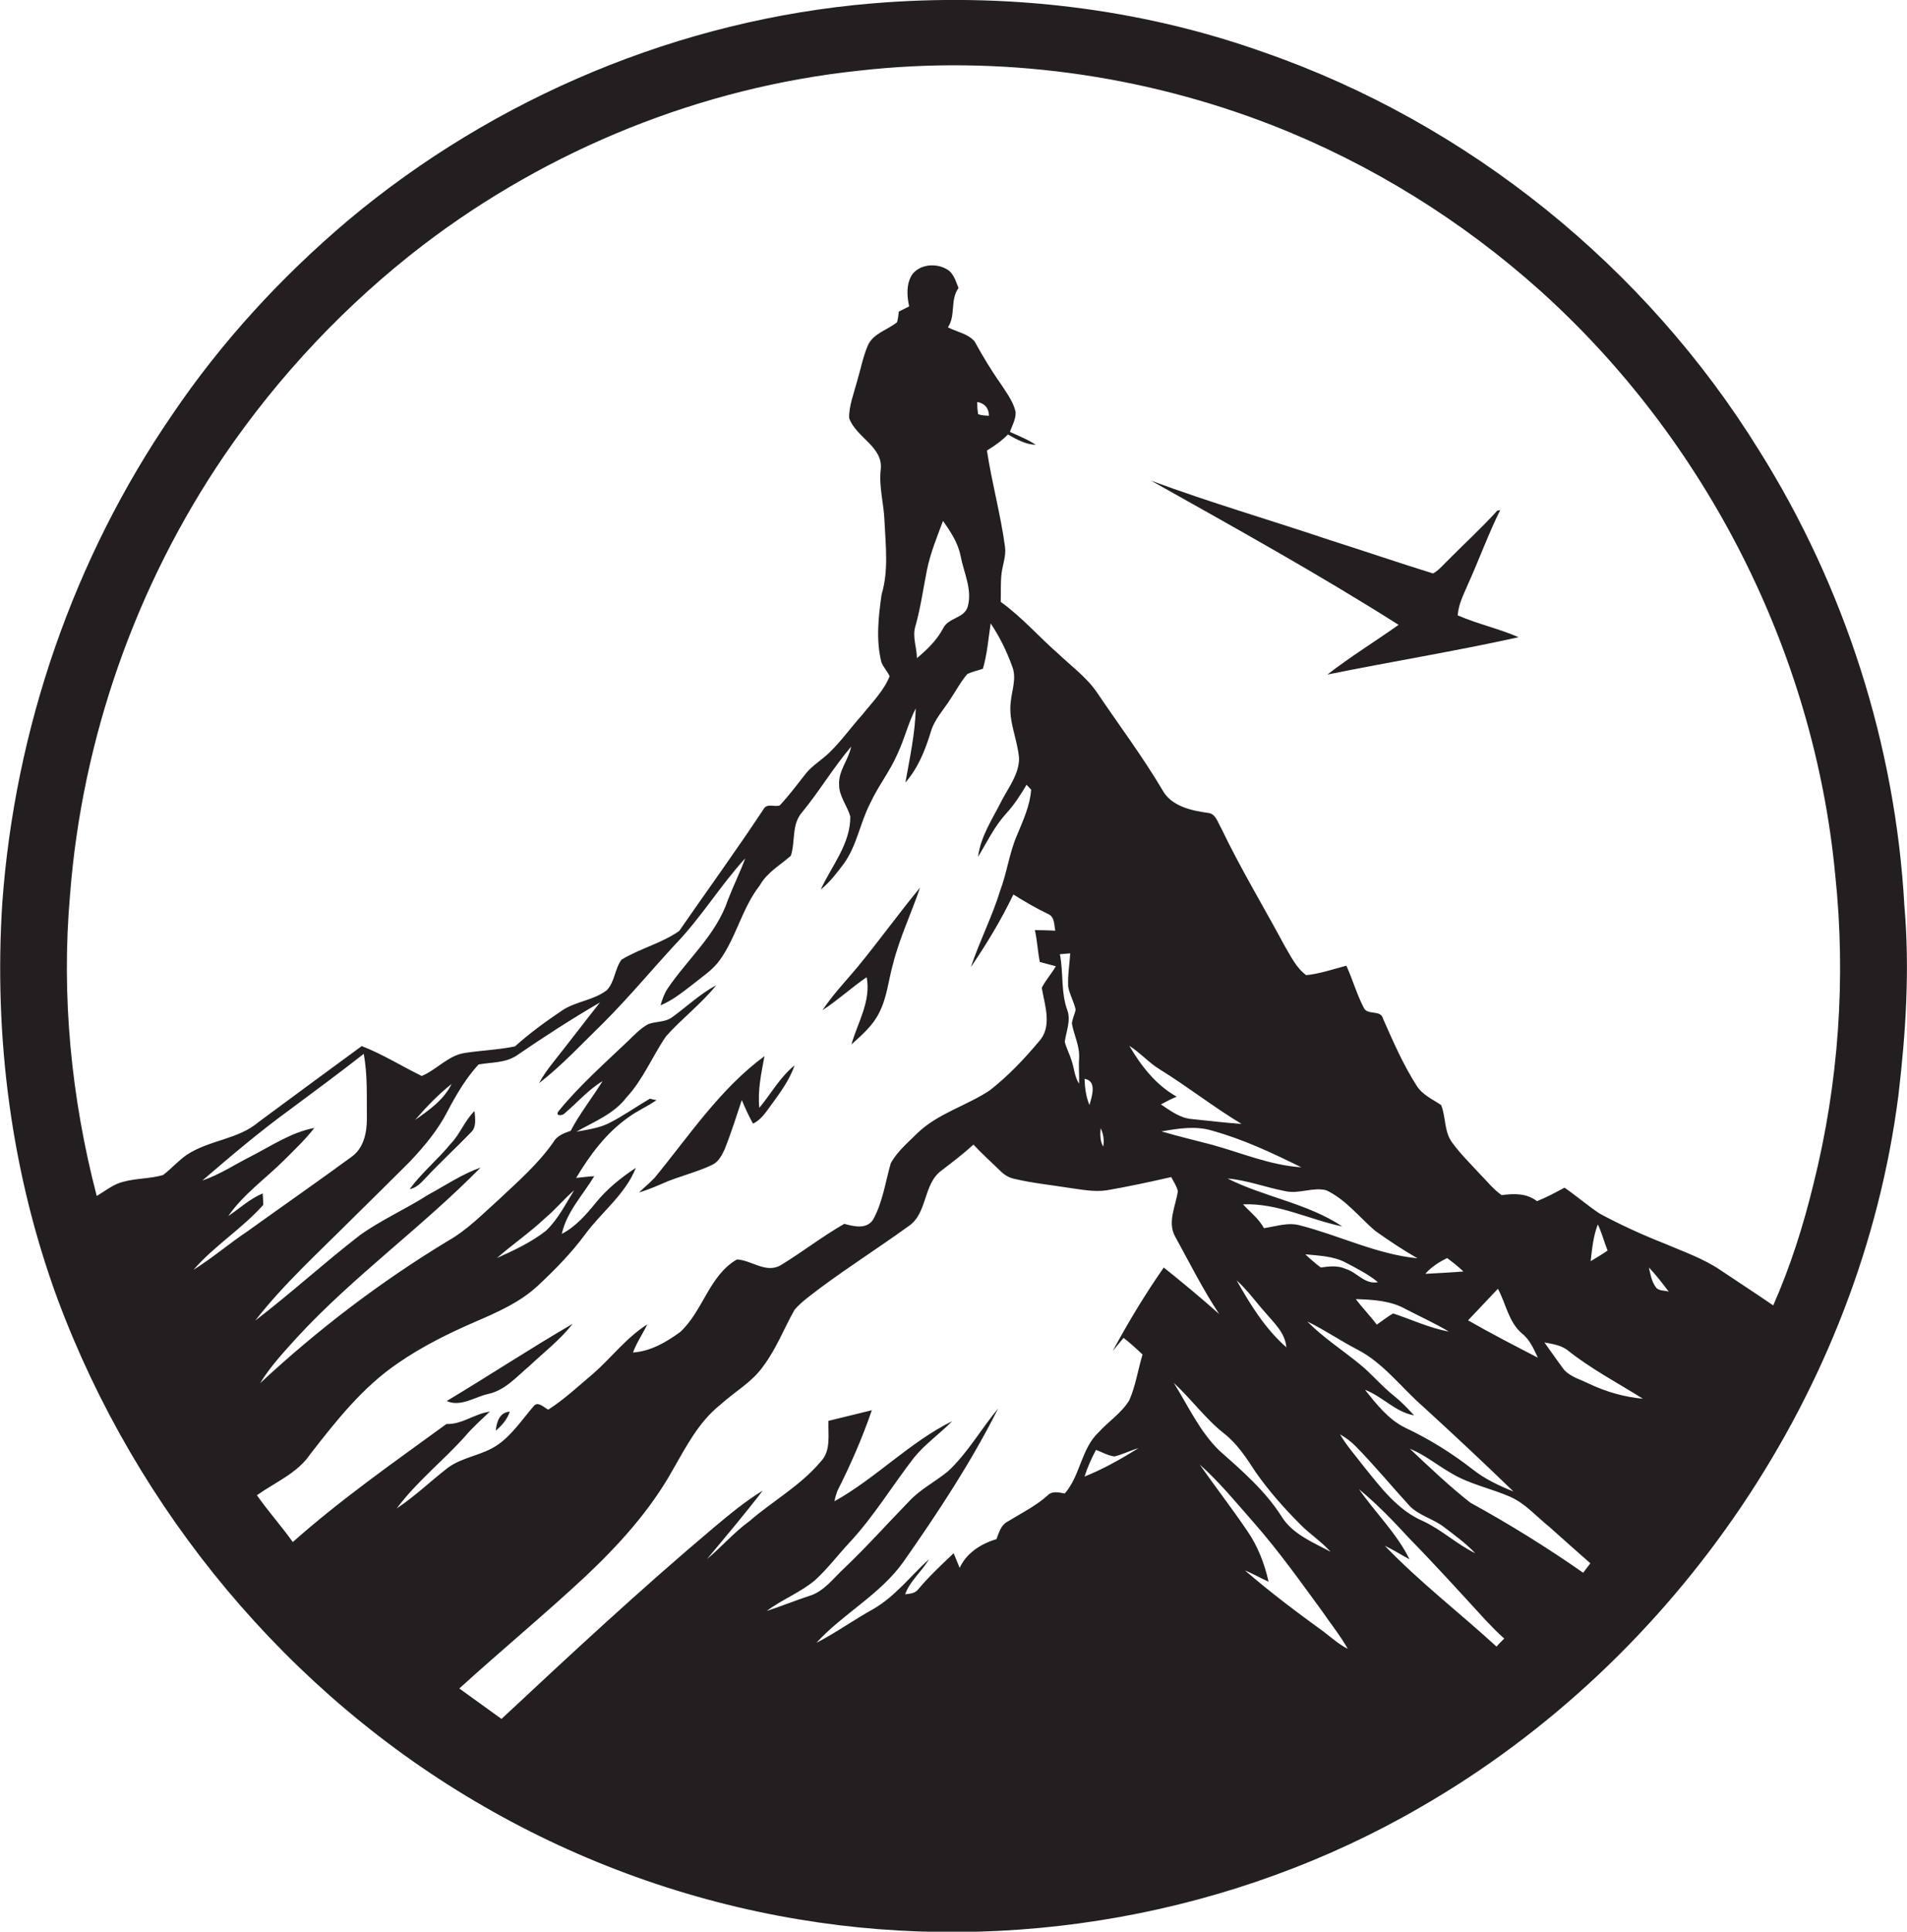 <?xml version="1.0" encoding="utf-8"?>
<!-- Generator: Adobe Illustrator 19.2.0, SVG Export Plug-In . SVG Version: 6.00 Build 0)  -->
<svg version="1.1" id="Layer_1" xmlns="http://www.w3.org/2000/svg" xmlns:xlink="http://www.w3.org/1999/xlink" x="0px" y="0px"
	 viewBox="0 0 664.3 672.7" enable-background="new 0 0 664.3 672.7" xml:space="preserve">
<g>
	<path fill="#231F20" d="M663.4,315.6c-3.1-56.1-20.8-111.2-50.6-158.7C573.3,93,511.5,43,440.5,18.3c-43.6-15.6-90.7-21-136.8-17.1
		C237,6.8,172.5,33.8,121.3,76.7C98,96.4,77.1,119.1,60,144.4c-34.4,50.1-54.8,109.5-59.2,170c-3,46.7,3.1,94.1,19.3,138.1
		C47.5,526,100.5,590,168.6,629.1c33.8,19.5,71.1,32.9,109.6,39.3c73.9,12.4,151.9-1.5,216.7-39.1
		c89.3-51.4,153.3-145.4,166.4-247.8C663.9,359.6,665.3,337.5,663.4,315.6z M67.4,442.2c7.3-8.4,16.9-14.3,24.3-22.6
		c0-1-0.1-3-0.2-4c-4.5,1.9-8,5.2-12,7.9c5.2-7.5,12.8-12.9,19.3-19.3c3.7-3.7,7.5-7.3,10.7-11.4c-8,1.5-14.9,6.2-22.1,9.9
		c-5.6,2.8-10.9,6.4-16.9,8.4c9.9-8.5,19.9-17,30.5-24.7c8.6-6.4,17.3-12.8,25.7-19.4c1.4,7.4,1,15.1,1.1,22.6
		c0,4.9-1.1,10.3-5.4,13.3c-12,8.8-24.1,17.2-36.2,25.9C79.9,433,74,438.1,67.4,442.2z M138.2,525.3c6.9-9.3,16.1-16.5,23.8-25.1
		c2.6-3.1,5.7-5.8,8.6-8.6c-5.3,0.7-9.6,4.5-15.1,4.3C137.4,509.1,118.9,522,102,537c-4-5.6-8.6-10.7-12.5-16.3
		c6.3-4.5,14-7.6,18.5-14.2c9-11.6,18.3-23.4,30.5-31.7c8.5-5.9,17.8-10.5,27.3-14.6c7.6-3.3,15.4-6.7,21.6-12.5
		c5.9-5.5,11.6-11.3,16.4-17.8c5.8-7.9,14-13.9,17.7-23.2c-5.2,3.4-10.1,7.4-14,12.2c-3.4,4.2-7,8.3-11.8,10.8
		c1.7-7.7,7.4-13.6,11.3-20.1c-2.1,0.1-4.2,0.4-6.3,0.6c4.8-8,10.5-15.7,18.2-21.1c3.1-2.3,6.7-3.8,9.8-6c-0.6-0.1-1.7-0.3-2.3-0.5
		c-4.8,2.8-9.4,6.1-14.4,8.6c-3.5,1.7-7.4,2.2-11.2,2.9c6.1-3.5,13-6.1,17.4-11.9c5.8-6.2,9-14.3,13.8-21.3
		c5.5-6.2,12.3-11.3,17.5-17.8c-5.6,3-10.2,7.4-15.3,11.1c-2.5,1.9-5.8,1.4-8.5,2.5c-2.7,1.5-4.8,3.8-7,5.9
		c-8.2,7.8-16.8,15.4-24,24.2c-1.6,1.9,1.1,1.9,2,0.9c4.4-3.7,8.2-8.2,13.2-11.2c-3.6,5.8-7.9,11.2-11.1,17.3
		c-2.3,0.8-4.8,1.7-6,3.9c-5.3,7.6-12.3,13.7-19,20c-5.7,5.1-11,10.6-17.7,14.4c-23.5,14.2-45.4,30.9-65.5,49.6
		c3.6-5.9,8.4-11,13-16.1c19.7-21.3,43.5-38.3,63.8-59c-6.5,2.3-12.2,6.2-18.3,9.5c-7.8,5-16.3,8.7-23.8,14.1
		c-12.4,9.6-24,20.2-36.4,29.7c9.9-12.7,21.8-23.5,33.2-34.9c6.9-6.8,13.8-13.6,20.6-20.4c5.1-5.4,9.9-11.1,13.3-17.8
		c3-5.7,6.3-11.3,10.7-16.1c4.4-0.8,9.2-0.5,13.1-3c9.5-6.5,19.2-12.8,29.2-18.6c-5.4,6.8-10.7,13.8-16.1,20.6
		c-1.9,2.4-3.7,4.8-5.1,7.5c8.1-6.3,15.1-13.9,22.5-21.1c8.7-8.7,16.5-18.1,24.9-27.2c9-9.3,15.7-20.5,24.4-30
		c-1.8,4.9-4.1,9.5-6,14.4c-4,12.1-14,20.6-21,30.9c-1.2,1.8-1.9,3.8-2.5,5.9c4.1-1.7,7.6-4.5,11.1-7.2c3.3-2.7,7-5,9.5-8.5
		c5.8-8,7.8-18.2,14-26.1c2.5-4.5,7.1-7,10.8-10.3c1.6-4.9,0.2-10.8,3.8-15c6.1-7.4,11-15.7,17.2-23c-0.9,4.6-4.4,8.3-4.2,13.1
		c-0.1,4.1,2.8,7.4,3.9,11.2c0.1,9.6-6.5,17.2-10.3,25.5c3.2-2.6,5.7-5.9,8.1-9.1c4.5-6.3,5.6-14.1,9.1-20.9
		c2.8-6.1,7-11.3,9.6-17.4c2.4-5.1,3.7-10.7,6.3-15.7c-0.2,8.7-2.1,17.3-3.6,25.8c4.4-5,6.9-11.3,8.8-17.5c1.3-4.6,4.7-8,7.1-11.9
		c1.9-2.8,3.4-5.8,5.7-8.4c1.7-0.8,3.6-1.2,5.4-1.8c1.5-5.2,1.9-10.5,2.7-15.8c3.1,4.6,5.6,9.7,7.5,15c1.6,4-0.1,8.2-0.5,12.3
		c-0.9,6.8,2.4,13.1,2.9,19.8c-0.1,5.5-3.6,9.9-6,14.5c-3.2,6.4-7.4,12.5-8.3,19.7c3.1-5.1,5.7-10.6,9.8-15.1c2.8-3,5-6.5,7.1-10
		c0.4,0.4,1.2,1.3,1.6,1.7c-0.4,5.6-2.8,10.7-4.9,15.8c-2.7,6.2-3.5,13-5.9,19.4c-2.8,9.1-7.2,17.6-10.2,26.6
		c5.5-8.1,10.6-16.5,14.8-25.3c4,2.5,8.1,4.9,12.3,6.9c2.1,1,1.9,3.7,2.3,5.7c-2.4-0.1-4.7-0.2-7.1-0.2c0.8,3.6,1,7.4,1.7,11.1
		c1.9,0.5,3.7,1,5.6,1.5c-1.5,2.6-3.6,4.9-4.9,7.5c1,6,3.8,13.5-1,18.7c-5.2,6.2-10.8,12.1-17.1,17c-8.1,5.4-18,8-25.1,14.8
		c-3.3,3.3-7.1,6.4-9.4,10.6c-1.9,6.6-2.8,13.6-6.2,19.7c-2.3,3.4-6.7,2.3-10,1.4c-7.7,4.4-14.7,9.9-22.3,14.5
		c-5.1,2.8-10.1-1.9-15.1-2.1c-9.7,5.6-11.8,18-19.8,25.3c-4.8,3.5-10.3,6.7-16.4,7.1c1.3-3.5,3.4-6.5,5-9.8
		c-7.3,4.6-12.5,11.6-18.9,17.2c-5.1,4.3-10,8.9-15.6,12.5c-1.5-0.7-3.6-3.1-5.1-1.2c-4,4.6-7.5,10-12.6,13.5
		c-5.2,3.6-11.9,4.1-17.1,7.8C150,515.8,144.5,521.1,138.2,525.3z M173.1,438.1c5.5-4.8,11.5-8.9,16.8-13.9c3.6-3,6.6-6.7,10.1-9.7
		c-3,4.8-5.6,10.1-9.8,14.1C185.1,432.6,179.1,435.4,173.1,438.1z M144.6,390c3.9-4.5,8-8.8,12.7-12.5
		C154.6,383,149.5,386.6,144.6,390z M318.9,218c1.8-6.4,2.7-13,4-19.5c1.2-5.9,3.5-11.5,5.6-17.1c2.6,3.7,5.2,7.6,6.1,12.1
		c1.1,5.9,4.2,11.8,2.5,17.8c-1.2,4-6.7,3.8-8.5,7.4c-2.2,4.2-5.6,7.5-9.2,10.5C319.4,225.5,317.7,221.7,318.9,218z M340.4,140
		c2.6,0.4,4.1,2.2,4.1,4.8c-1.3-0.1-2.6-0.1-3.8-0.6C340.5,142.8,340.4,141.4,340.4,140z M377.8,514.2c1-3.2,2.4-6.3,4-9.3
		c2.1,0.8,4.1,2,6.4,2.3c2.9-0.7,5.6-2.1,8.4-2.9C390.5,508.1,384.3,511.6,377.8,514.2z M391.4,465.9c2.3,1.8,4.5,3.8,6.6,5.8
		c-1.6,5.3-2.4,10.9-4.6,15.9c-2.7,4.5-7.3,7.4-10.7,11.2c-6.1,5.7-6.3,15-11.8,21.3c-2.1-0.4-4.5-1-6.1,0.8
		c-4.2,3.7-9.3,6.2-14,9.1c-2.2,1.2-2.8,3.8-3.7,6c-5.4,1.6-10.4,4.8-12.8,10c-0.7-1.7-1.4-3.4-2.1-5.1c-4.2,4-8.5,8-12.2,12.4
		c-1.1,1.6-3,1.7-4.7,1.9c1.7-4.7,5.8-7.9,8.3-12.2c-6.4,5.8-11.8,13-19.5,17.4c-6.7,3.7-12.9,8.2-19.7,11.7
		c9.3-10.2,22.2-16.8,30.3-28.2c12-17.1,23.6-34.7,33-53.4c-6,7.2-10.6,15.5-17.5,21.9c-4.4,3.6-9.6,6.2-13.5,10.4
		c-7.6,7.8-14.8,15.9-22.7,23.4c-3.8,3.5-7,8.1-12.2,9.6c-4.9,1.6-9.7,3.6-14.7,5.2c5.3-4,11.7-6.4,16.8-10.7c4.4-4,8-8.8,12-13.1
		c8.5-9.1,14.9-19.8,22.5-29.6c3.9-4.8,9-8.3,13.3-12.7c-14.9,7.4-26.5,19.8-41,27.9c0.2-1.3,0.6-2.5,1-3.6
		c4.6-9.1,8.7-18.5,12-28.1c-5,1.2-10.1,2.5-15.1,3.7c-0.2,4.8,1,10.5-2.8,14.3c-7,8.3-16.6,13.6-24.7,20.6
		c-5.4,3.9-9.7,9-14.8,13.2c6.6-7.9,13.2-15.7,19.4-23.8c-6.1,3.7-11.6,8.3-17.1,12.9c-25.4,21.4-49.7,44-73.9,66.6
		c-4.9-3.5-9.8-7.1-14.7-10.6c14.4-13.1,29.4-25.5,43.7-38.8c11.8-11.1,22.8-23.2,30.7-37.4c4.6-8,9-16.6,16.4-22.5
		c5-4.6,11.3-8,15.2-13.7c4.5-6,7.1-13,10.8-19.5c2.6-3,6-5.3,9.1-7.7c10-7.4,20.5-14.1,30.6-21.4c6.7-4.5,5-14.7,11.5-19.4
		c3.8-2.9,7.6-5.8,11.1-9c2.9,3.1,6.1,6,9.2,9c1.4,1.4,3,2.5,5,2.9c6.2,1.5,12.5,2.1,18.7,3.1c4.5,0.6,9.1,1.6,13.6,0.9
		c7.5-1.3,15-2.9,22.4-4.6c0.8,1.6,1.9,3.1,2.3,4.9c-0.7,5.1-3.7,10.7-1,15.7c5,9.1,9.7,18.5,15.4,27.1c-6.3-5.6-12.8-11-19.3-16.2
		c-6.5,9.3-12.4,19.1-17.8,29.1C389,468.8,390.2,467.3,391.4,465.9z M372.1,343.6c0.5,2.8,2,5.2,2.6,8c-0.3,1.6-1.2,3.2-1.3,4.9
		c0.7,4,2.8,7.8,2.5,12.1c-0.2,2.9,0.1,5.8,0,8.8c-1.6-2.4-1.7-5.4-2.6-8c-0.7-2.3-1.8-4.3-2.4-6.6c0.5-3.6,2.2-7.4,0.9-11
		c-2.3-6.3-1.3-13.1-2.6-19.5c0.9-0.1,2.7-0.2,3.6-0.3C372.6,335.7,371.9,339.6,372.1,343.6z M377.8,375.7c4.4,0.7,2.6,6.1,1.7,9.1
		C378.3,381.9,377.9,378.8,377.8,375.7z M383.4,392.9c1,2,1.3,4.2,0.9,6.4C383.2,397.4,383.2,395.1,383.4,392.9z M527.2,519.4
		c-5-2-9.9-4.3-14.2-7.7c-7.3-5.7-15.2-10.6-23.5-14.5c-5.9-2.9-10-8.2-14-13.2c6.1,2.3,10.5,7.7,17.1,8.9c-2.2-2.4-4.5-4.8-7-6.8
		c-4.3-3.4-7.7-7.6-11.9-11c-6.1-5-12.8-9.3-18.3-14.9c6,2.9,11.5,6.7,17.3,9.7c9.2,4.7,15.4,13.3,23.1,20
		C506.4,499.6,516.9,509.4,527.2,519.4z M511.4,459.8c3.5-3.7,6.9-7.3,10.4-11c2.8,5.2,3.7,11.6,8.4,15.6c2.7,2.1,4.1,5.4,5.5,8.4
		C527.6,468.6,519.4,464.4,511.4,459.8z M491.1,524.5c3.3,3.3,8.1,4.4,11.8,7.2c3.8,2.9,7.7,5.7,11,9.2c-6.4-3.1-11.6-8.1-18-11.1
		c-9-3.8-15-11.9-20.9-19.2c-2.8-3.7-5.9-7.1-8.2-11.1c1.9,1.1,3.7,2.4,5.3,4C478.7,510.2,484.7,517.5,491.1,524.5z M454.7,436.8
		c4.8,0.5,9.8,0.6,14.1,2.9c3.8,2,7.8,4,11.2,6.8c-4.6,0.9-7.2-3.4-11.2-4.6c-2.8-1.3-5.8-0.9-8.7-0.5
		C458.2,440,456.4,438.4,454.7,436.8z M504.7,463.7c-6.7-1.2-13-4.2-19.4-6.3c-2,1.1-3.8,2.6-5.7,3.9c-2.3-3.1-5-5.8-7.3-8.9
		c5.9,0.2,12.1,0.5,17.4,3.5C494.7,458.5,499.8,460.8,504.7,463.7z M496.5,443.6c2.1-2.4,4.8-4.1,7.6-5.5c2,1.5,3.9,3,5.7,4.7
		C505.4,443.1,501,443.4,496.5,443.6z M453.1,426.8c-4.3-1.3-8.6,0.3-12.8,0.9c-1.8-3.3-4.8-5.6-7.3-8.3c12.1-0.5,23,5.3,34.6,7.7
		c-12.2-8.1-27.1-10.2-40-16.7c6.9,0.6,13.3,3.1,20.1,4.4c4.8,1.1,9.6-1.5,14.3-0.3c6.8,3.2,11.4,9.3,17,14.1
		c4.8,3.4,9.7,6.7,14.8,9.6C479.6,436.8,466.7,430.3,453.1,426.8z M448.1,469.2c-7.3-6.4-12.6-14.9-17.3-23.3
		c3.7,3.3,6.5,7.3,9.8,11C443.7,460.6,447.7,464.1,448.1,469.2z M422,398.6c-5.8-1.5-11.6-2.9-17.4-4.6c5.8-1,11.8-2,17.5-0.3
		c10.9,3,21.1,7.8,31.2,12.8C442.4,405.8,432.3,401.4,422,398.6z M415.2,389.7c-4.1-0.3-7.5-2.9-10.8-5.1c1.8-1,3.6-1.9,5.5-2.7
		c-7.2-4-12.4-10.7-16.5-17.7c3.8,2.4,6.8,5.9,10.6,8.2c9.7,6,18.7,13.1,28.5,19C426.8,391,421,390.3,415.2,389.7z M426.4,499.2
		c4.6,3.6,7.8,8.5,10.9,13.3c4.6,6.6,9.9,12.6,15.6,18.3c3.3,3.4,7.4,6,10.6,9.6c-6.1-3.3-13.2-6.1-17-12.2
		c-5.7-9-13.9-16.1-21.8-23.1c-6.8-6.6-10.8-15.5-15.8-23.5C415,487.2,419.9,494.1,426.4,499.2z M461.2,568.3
		c-9.4-6.8-18.7-13.8-27.5-21.4c2.8,1.1,5.4,2.7,8.2,3.9c-1.4-6.3-3.8-12.5-7.5-17.8c-5.3-7.8-11.1-15.3-16.5-23
		c7,6.2,12.9,13.5,19,20.4c8.5,9.7,16,20.2,23.6,30.6c3,4.4,6.4,8.6,9,13.2C466.5,572.7,463.9,570.4,461.2,568.3z M521.3,573.4
		c-12.9-11.8-26.8-22.5-38.9-35.1c3,1.4,5.7,3.2,8.6,4.7c-4.5-9.1-11.9-16.2-17.6-24.4c6.3,5.2,12,11.1,17.5,17.1
		c9.1,9.3,17.8,18.9,26.6,28.5c2.1,2.2,4.2,4.4,6.5,6.4C523.1,571.5,522.2,572.4,521.3,573.4z M551.5,547.7
		c-12.6-8.8-25.8-17-39.3-24.4c-7.4-5.8-14.2-12.3-21.1-18.8c5.2,2.1,9.5,5.7,14.4,8.5c6.4,3.9,13.9,5.3,20.7,8.3
		c5.3,2.4,9.1,6.9,13.6,10.5c4.7,4.2,9.4,8.4,14.2,12.6C553.2,545.5,552.3,546.6,551.5,547.7z M553.8,482c-3-1.5-6.5-2.4-8.9-4.9
		c-2.4-3.2-4.6-6.4-6.9-9.6c2.7,0.5,5.5,0.9,7.8,2.5c8.2,6.6,17.6,11.5,26.5,17.1C565.8,486.5,559.6,484.7,553.8,482z M554.1,439.2
		c0.5-4.3,0.9-8.7,2.5-12.8c1.4,2.9,2.2,6.1,3.4,9.1C558.1,436.8,556.1,438,554.1,439.2z M576.7,448.1c-1.4-2-1.8-4.4-2.3-6.7
		c2.5,2.6,4.7,5.5,6.9,8.4C579.8,449.3,577.7,449.7,576.7,448.1z M631.7,412.4c-3.5,14.4-8,28.6-14,42.2
		c-6.1-4.2-12.3-8.2-18.4-12.3c-5.9-4-12.6-6.3-19.1-9.1c-7.9-3.1-15.6-6.6-23-10.6c-4.2-2.8-8-6.1-12.2-9c-3.2,1.7-6.3,3.4-9.6,4.7
		c-3.6-2.8-8-2.7-12.3-2.1c-3-2.1-5.3-5.1-7.9-7.7c-3.2-3.5-6.6-6.8-9.4-10.7c-2.8-3.8-2.1-8.9-3.8-13c-3-2-6.5-3.5-8.5-6.7
		c-4.7-7.3-8.2-15.4-11.7-23.3c-0.8-3.4-5.6-1-6.8-4c-2.4-4.6-3.8-9.7-6-14.5c-4.6,1.2-9.2,2.8-14,3.3c-3.5-2.6-5.4-6.7-7.6-10.4
		c-7.3-13.6-15.3-26.8-22-40.8c-1.2-2-1.9-5-4.5-5.3c-6-0.8-13.1-2.4-16.1-8.2c-6.9-11.6-15-22.4-22.5-33.5
		c-3.6-5.4-8.9-9.2-13.5-13.6c-6.8-5.9-12.8-12.9-20.2-18.2c0.1-3.3-0.1-6.7,0.3-10c0.4-3,1.6-6,1.2-9.1
		c-1.5-11.3-4.6-22.3-6.3-33.6c2.6-1.6,5.2-3.4,7.3-5.6c3,1.7,6.2,3.5,9.7,3.6c-2.8-1.9-6-3.1-9-4.5c0.8-2.2,2.1-4.5,2-6.9
		c-0.8-3.6-3.1-6.6-5.1-9.7c-3.4-4.8-6.4-9.8-9.2-14.9c-2.3-2.7-6.2-3.3-9.3-4.9c2.8-4.1,0.7-9.6,3.7-13.7c-1-2.4-1.7-5.3-4.2-6.6
		c-3.7-2.1-9-1.7-11.8,1.7c-2.3,3.3-2,7.6-1.2,11.3c-1.2,0.6-2.4,1.2-3.6,1.8c-0.1,1.2-0.3,2.5-0.6,3.7c-3.3,2.7-8.1,3.8-10.1,7.9
		c-1.8,4.1-2.6,8.6-3.9,12.9c-1.1,4.2-2.8,8.3-2.7,12.6c2.4,6.8,11.9,9.9,11,17.9c-0.7,6,1.1,11.9,1.3,17.9c0.4,8.5,1.5,17.3-1,25.6
		c-1.1,7.8-2,15.8-0.1,23.5c0.6,1.8,2.1,3.2,2.9,5c-2.1,5.2-6.2,9.2-9.6,13.5c-3.8,4.2-7.1,8.9-11.2,12.9c-2.7,2.7-6.1,4.6-8.4,7.5
		c-3,3.8-5.8,7.6-9.1,11.1c-1.8,0.6-4.3-0.8-5.5,1.1c-9.5,14.4-19.7,28.4-29.5,42.6c-6.1,4.3-13.7,6.1-20.1,10
		c-2.4,3.2-2.3,7.8-5.2,10.7c-4.5,3.4-10.5,3.8-15.2,6.8c-5.8,3.9-11.5,8-16.7,12.7c-5.8,1.2-11.8,1.4-17.6,2.3
		c-5.7,0.9-9.8,5.9-14.9,8c-7-3.4-13.6-7.6-20.9-10.4c-12,8.8-24,17.6-36,26.5C83,396.8,72.8,397,65,402.2c-3,2.1-5.3,4.8-8.2,7
		c-4.5,1.3-9.2,1.1-13.7,2.3c-3.5,0.8-6.4,3.2-9.4,5c-8.9-34.1-12.4-69.8-9.3-104.9c4.2-54.5,23-107.9,53.8-153.1
		c19-27.8,42.4-52.6,69.1-73.1c43.9-33.5,97-55,152-60.8c48.7-5.5,98.5,1.3,144.1,19.1c34.2,13.4,65.9,33.1,93.2,57.6
		c57.8,52,95.4,126,102.7,203.4C643.1,340.6,640.5,377.3,631.7,412.4z"/>
	<path fill="#231F20" d="M511.3,203.6c3.9-8.6,7.1-17.5,11.3-26c-0.2,0.1-0.7,0.2-1,0.2c-5.7,6.3-12,12-18,18.1
		c-1.4,1.4-2.7,2.9-4.4,3.8c-12-3.7-23.9-7.8-35.9-11.6c-20.8-7-41.8-13.1-62.3-20.7c29,16.3,58.1,32.4,86.2,50.2
		c-8.2,5.8-16.8,11.1-24.8,17.3c22.2-4.5,44.5-8.1,66.6-13c-6.9-3-14.3-4.6-21.2-7.6C508,210.6,509.8,207.1,511.3,203.6z"/>
	<path fill="#231F20" d="M296.6,363.7c3.7-3.3,7.5-6.6,9.7-11.1c2.7-5.3,3.2-11.3,4.8-17c2.3-9.1,6.4-17.6,9.4-26.5
		c-7.5,9.1-14.4,18.7-21.9,27.8c-4.1,4.9-8.5,9.5-12.1,14.9c5.4-3.5,10.1-7.9,15.4-11.5C303.5,348.6,298.8,356,296.6,363.7z"/>
	<path fill="#231F20" d="M248.2,405.6c2.2-1.1,3.3-3.4,4.3-5.5c2.2-5.6,4-11.3,5.9-17c1.2,2.8,2.4,5.5,3.9,8.2
		c2.8-1.3,4.4-3.9,6.2-6.3c3.2-4.4,6.5-8.8,8.3-14c-5.1,4.1-8.2,9.9-12.3,14.8c-0.6-6.1,0.7-12.1,1.8-18
		c-15.5,11.4-26.2,27.7-38.3,42.4c-1.7,1.8-3.6,3.3-5.4,5.1c2.8-0.9,5.6-2,8.3-3.2C236.5,409.6,242.6,408.3,248.2,405.6z"/>
	<path fill="#231F20" d="M157,398.3c-4.5,5.5-10.1,10.1-14.3,15.8c2.3-0.4,3.9-2.1,5.4-3.7c5.1-5.5,10.7-10.6,15.9-16
		c2.1-1.9,1.5-5,1.3-7.5C161.9,390.2,160.3,394.9,157,398.3z"/>
	<path fill="#231F20" d="M199.5,461c-14.8,8.6-29.2,18.1-43.9,26.9c5,2.2,9.8-1.5,14.6-2.5c5.8-1.3,9.8-6,14.2-9.7
		C189.5,470.9,195.1,466.6,199.5,461z"/>
	<path fill="#231F20" d="M177.6,491.6c-3.6,0.2-4.6,3.6-4.9,6.6C174.9,496.4,176.7,494.2,177.6,491.6z"/>
</g>
</svg>

